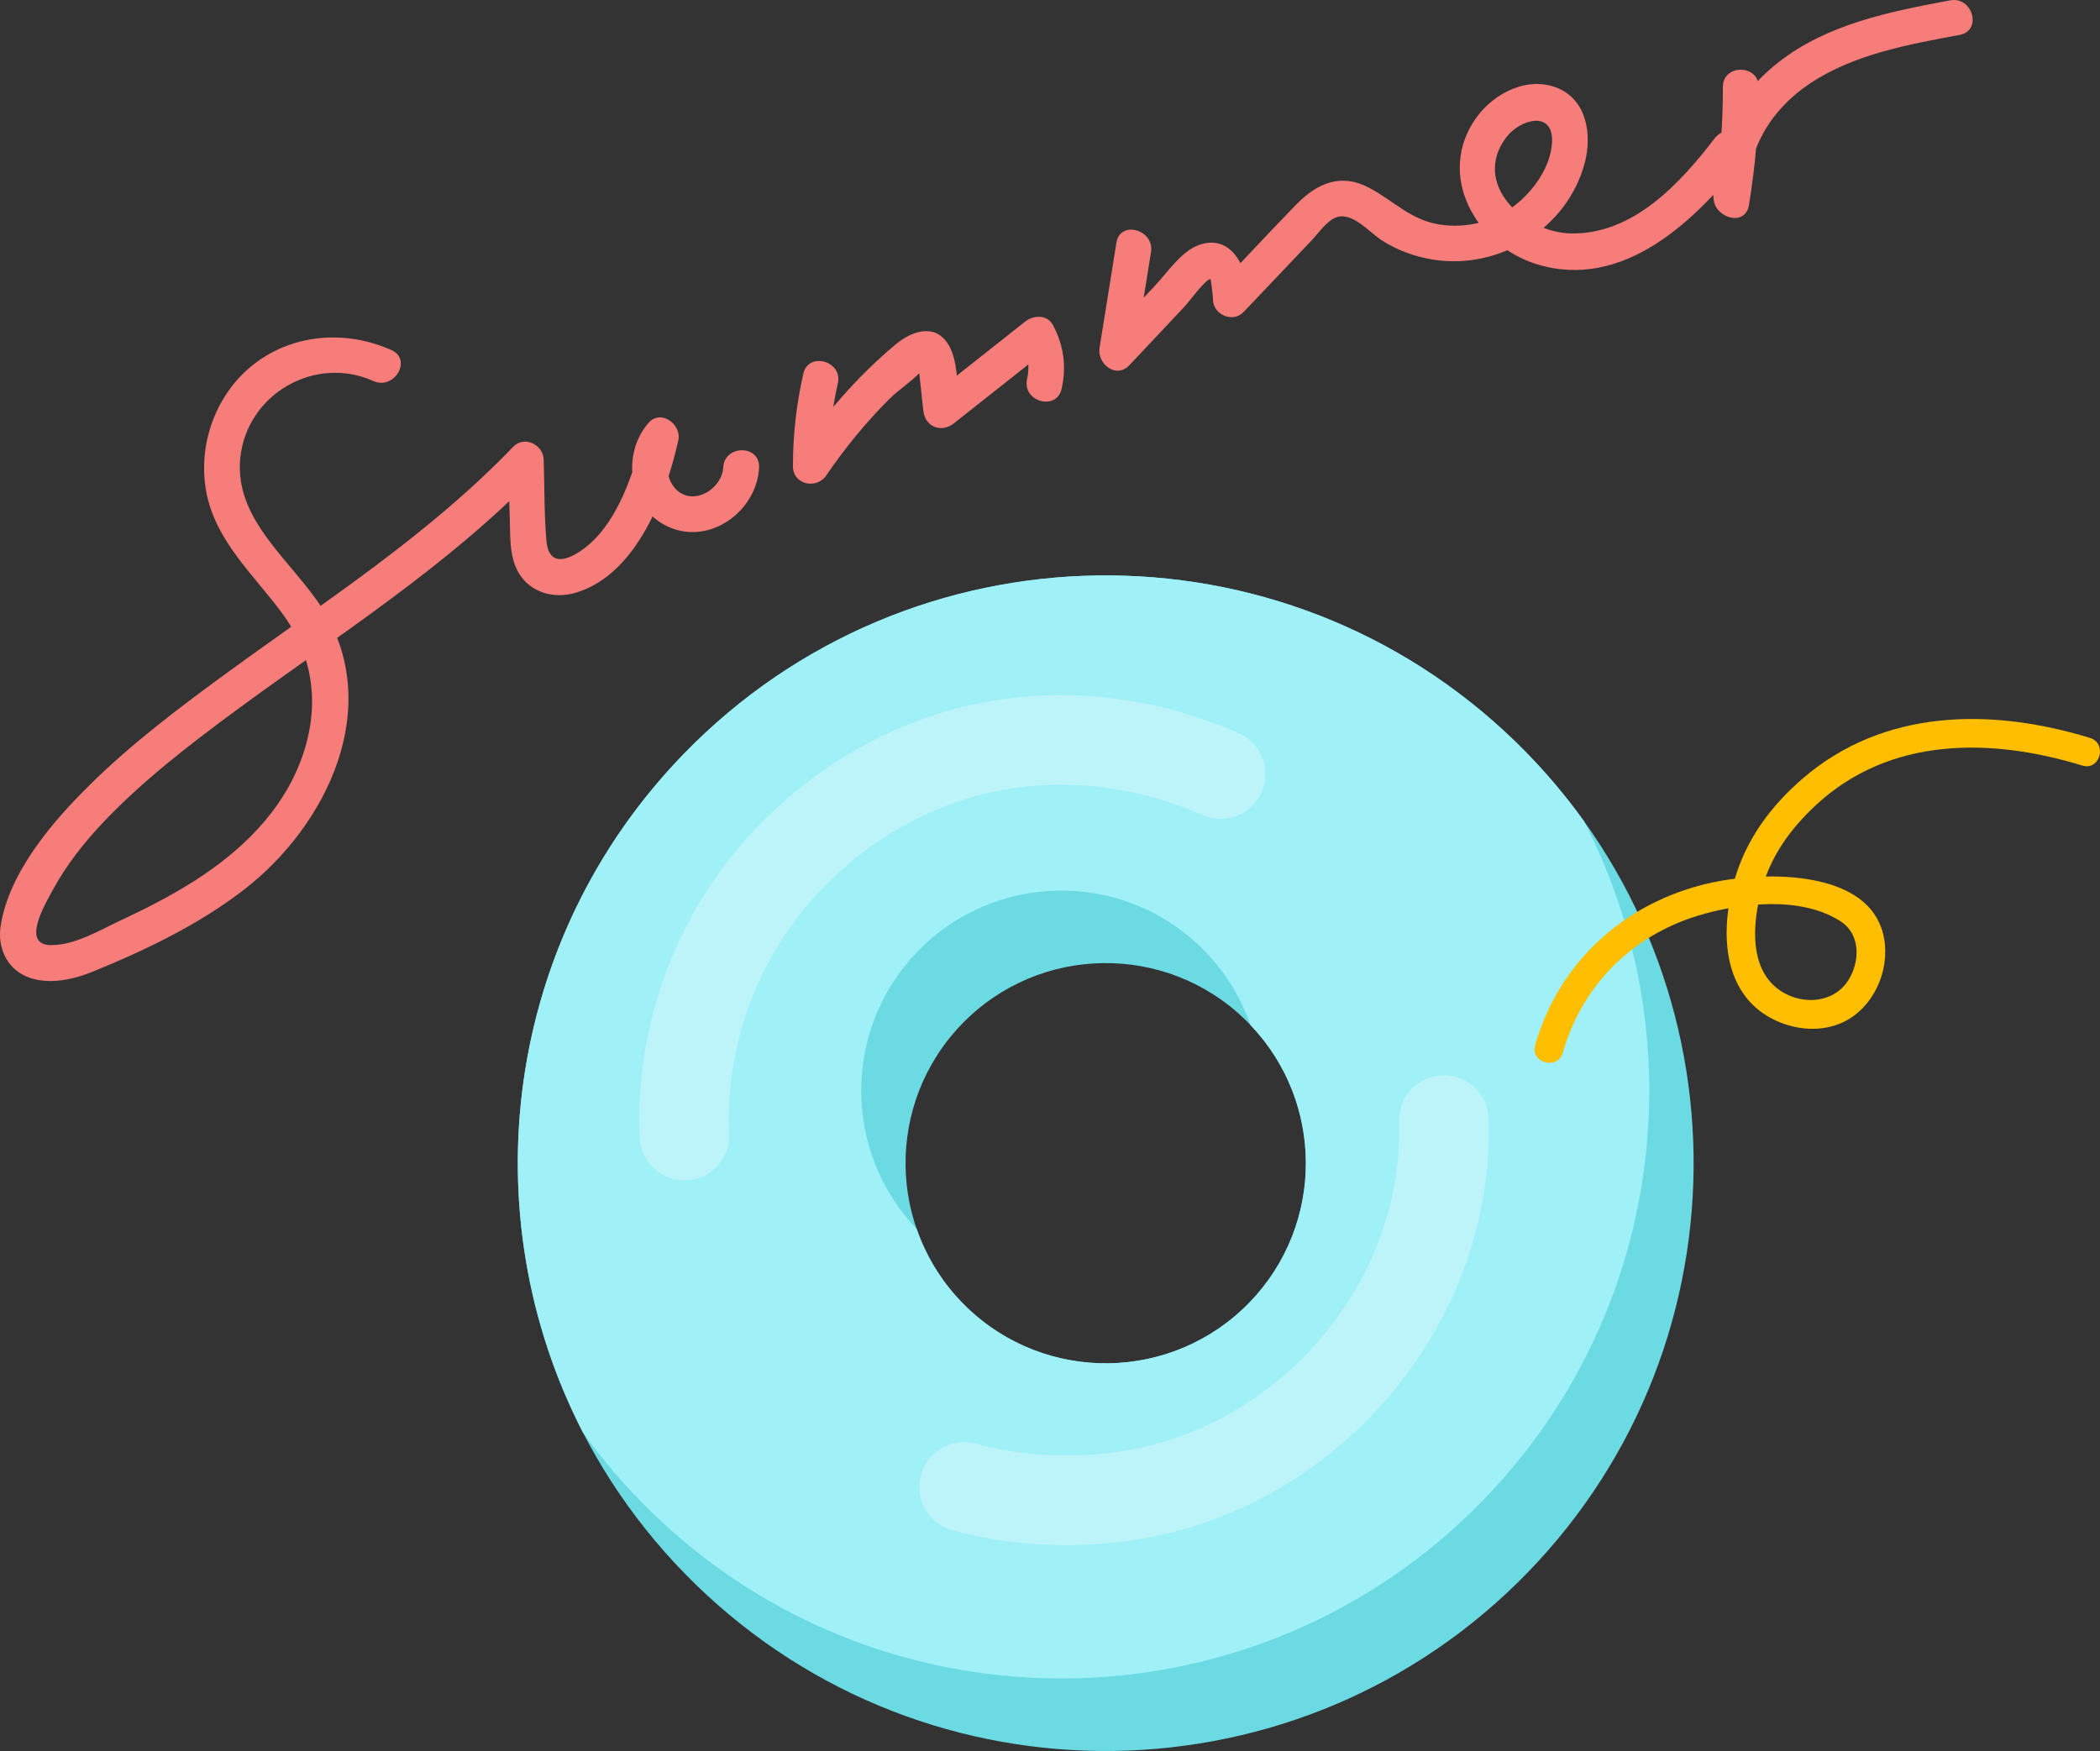   <svg xmlns="http://www.w3.org/2000/svg" viewBox="0 0 570.225 475.566">
   <rect x="0" y="0" width="570.225" height="475.566" fill="#333333" stroke="none"/>
   <g>
    <g>
     <g>
      <path d="M411.476,201.416c-63.241-61.433-164.31-59.968-225.744,3.273-61.433,63.241-59.968,164.31,3.273,225.744,63.241,61.433,164.31,59.968,225.744-3.273,61.433-63.241,59.968-164.31-3.273-225.744Zm-149.106,153.494c-21.531-20.916-22.03-55.326-1.114-76.857,20.916-21.531,55.326-22.03,76.857-1.115,21.531,20.916,22.03,55.326,1.114,76.857-20.916,21.531-55.326,22.03-76.857,1.114Z" style="fill:#6bdae3;">
      </path>
      <path d="M430.13,223.068c-5.467-7.629-11.684-14.882-18.654-21.653-63.242-61.433-164.31-59.968-225.744,3.273-49.052,50.496-58,125.106-27.422,184.403,5.468,7.629,11.684,14.882,18.654,21.653,63.241,61.433,164.31,59.968,225.743-3.273,49.052-50.496,58-125.106,27.422-184.403Zm-90.903,130.727c-20.916,21.531-55.326,22.03-76.857,1.114-6.293-6.113-10.775-13.383-13.466-21.143-20.107-21.026-20.131-54.361,.309-75.402,20.916-21.531,55.326-22.03,76.857-1.114,6.293,6.113,10.775,13.383,13.465,21.143,20.107,21.027,20.131,54.361-.309,75.403Z" style="fill:#9ff0f7;">
      </path>
      <g style="opacity:.3;">
       <path d="M185.834,320.597c-6.477,0-11.861-5.105-12.145-11.639-1.375-31.733,10.683-62.918,33.081-85.558,21.864-22.099,50.403-34.39,80.358-34.607,.271-.002,.541-.003,.811-.003,16.365,0,33.086,3.562,48.413,10.319,6.147,2.71,8.934,9.891,6.224,16.038-2.71,6.146-9.893,8.931-16.038,6.224-12.256-5.403-25.587-8.252-38.593-8.252-.214,0-.427,0-.64,.002-23.475,.171-45.934,9.898-63.24,27.391-17.65,17.84-27.152,42.404-26.069,67.394,.291,6.712-4.915,12.389-11.627,12.68-.179,.008-.358,.012-.535,.012Z" style="fill:#fff;">
       </path>
      </g>
      <g style="opacity:.3;">
       <path d="M289.536,419.661c-10.554,0-21.084-1.361-30.959-4.067-6.479-1.775-10.293-8.467-8.517-14.946,1.775-6.479,8.469-10.285,14.946-8.518,13.79,3.778,29.903,4.208,44.203,1.178,19.913-4.221,38.131-15.619,51.297-32.094,13.185-16.497,20.074-36.608,19.402-56.63-.226-6.714,5.034-12.34,11.749-12.565,.139-.005,.277-.007,.416-.007,6.529,0,11.929,5.18,12.149,11.756,.867,25.814-7.908,51.609-24.711,72.635-16.673,20.863-39.849,35.319-65.258,40.706-8.044,1.705-16.389,2.553-24.719,2.553Z" style="fill:#fff;">
       </path>
      </g>
     </g>
     <g>
      <path d="M106.307,95.09c-12.121-5.451-26.429-4.54-37.159,3.663-10.511,8.035-15.571,21.991-13.117,34.939,2.516,13.278,12.891,22.414,20.551,32.818,8.803,11.957,10.342,25.65,5.281,39.567-5.209,14.324-16.476,25.16-29.099,33.184-6.322,4.018-13,7.447-19.785,10.609-5.767,2.688-12.545,6.836-19.097,6.824-8.235-.015-1.699-11.014,.393-14.877,3.739-6.905,8.602-13.073,14.008-18.743,10.588-11.106,22.884-20.595,35.2-29.688,28.237-20.848,58.282-39.65,82.72-65.135l-8.306-3.441,.531,15.931c.143,4.285-.103,8.941,1.508,12.991,2.74,6.886,9.983,9.291,16.756,7.147,16.217-5.133,24.146-26.265,27.488-41.24,.981-4.396-4.758-8.657-8.133-4.734-7.394,8.595-5.392,23.252,5.434,28.171,11.327,5.147,24.073-4.331,24.633-16.099,.298-6.26-9.434-6.245-9.732,0-.236,4.954-6.232,9.541-11.051,7.205-4.318-2.093-5.444-8.86-2.403-12.396l-8.133-4.734c-2.454,11-7.318,26.08-17.238,32.663-4.492,2.981-8.632,3.496-9.183-2.849-.634-7.293-.502-14.739-.746-22.056-.136-4.088-5.295-6.581-8.306-3.441-22.878,23.858-50.737,41.722-77.298,61.083-13.078,9.533-26.174,19.381-37.705,30.778C14.219,223.211,2.478,236.873,.185,251.417c-.968,6.14,1.881,12.163,7.988,14.182,5.585,1.847,11.863,.404,17.145-1.753,14.332-5.851,28.661-12.729,40.955-22.228,22.606-17.468,38.097-49.73,21.197-76.408-8.138-12.846-23.913-23.901-22.229-40.788,1.725-17.312,20.225-28.092,36.154-20.929,5.666,2.548,10.62-5.836,4.912-8.403h0Z" style="fill:#f77d7b;">
      </path>
      <path d="M218.122,101.531c-1.866,8.268-2.823,16.641-2.809,25.119,.009,5.051,6.44,6.322,9.067,2.456,5.041-7.419,10.709-14.333,17.048-20.684,2.886-2.891,7.389-5.611,9.741-8.856-1.773-.529-2.296,.024-1.569,1.661l.371,3.436,.741,6.872c.475,4.401,4.881,6.15,8.306,3.441l26.178-20.71-7.642-.985c1.653,3.124,2.101,6.253,1.336,9.721-1.346,6.103,8.033,8.71,9.384,2.587,1.338-6.068,.592-11.722-2.317-17.22-1.607-3.037-5.321-2.821-7.642-.985l-26.178,20.71,8.306,3.441c-.583-5.41-.017-13.102-2.895-17.909-3.554-5.936-9.922-3.747-14.244-.164-10.573,8.765-19.626,19.399-27.326,30.732l9.067,2.456c-.013-7.632,.78-15.084,2.461-22.532,1.377-6.099-8.003-8.703-9.384-2.587h0Z" style="fill:#f77d7b;">
      </path>
      <path d="M303.151,65.901l-4.577,28.513c-.71,4.42,4.492,8.606,8.133,4.734l15.074-16.031c.978-1.04,5.611-7.377,6.925-7.314,.065,.003,.666,4.538,.661,5.503-.022,4.142,5.384,6.518,8.306,3.441l11.921-12.553,6.623-6.974c1.788-1.883,3.856-4.972,6.309-6.07,4.43-1.983,9.266,3.925,12.68,6.126,4.189,2.7,9.03,4.459,13.939,5.239,17.966,2.856,36.392-8.371,41.157-26.215,1.987-7.439,.706-16.891-7.129-20.283-8.15-3.529-17.434,1.173-22.275,7.909-11.068,15.4-.335,34.588,16.238,39.78,23.725,7.432,43.794-12.162,56.85-29.207,3.807-4.969-4.642-9.822-8.403-4.912-9.416,12.292-22.118,26.08-38.953,25.818-12.654-.197-27.134-13.368-17.676-26.046,3.725-4.992,12.923-7.555,12.476,1.287-.335,6.633-4.951,13.112-10.028,17.077-5.746,4.488-13.11,6.355-20.313,5.286-8.042-1.193-12.545-6.425-19.342-10.02-7.657-4.05-14.107-1.242-19.763,4.559-7.159,7.343-14.131,14.88-21.194,22.316l8.306,3.441c.039-7.331-4.034-17.901-13.274-14.869-4.93,1.618-8.825,7.565-12.235,11.192l-13.763,14.637,8.133,4.734,4.577-28.513c.983-6.127-8.392-8.764-9.384-2.587h0Z" style="fill:#f77d7b;">
      </path>
      <path d="M467.824,23.632c.019,9.886-.702,19.699-2.303,29.457l9.558,1.294c-1.621-12.913,5.829-24.706,16.377-31.703,12.059-7.998,26.699-10.6,40.673-13.2,6.149-1.144,3.545-10.525-2.587-9.384-16.209,3.016-33.248,6.375-46.56,16.768-11.329,8.845-19.484,22.797-17.635,37.518,.611,4.864,8.58,7.252,9.558,1.294,1.742-10.615,2.671-21.285,2.651-32.044-.012-6.261-9.743-6.273-9.732,0h0Z" style="fill:#f77d7b;">
      </path>
     </g>
     <path d="M424.351,285.921c5.202-18.143,18.57-31.658,36.595-37.191,11.483-3.525,28.261-5.493,38.969,1.59,5.32,3.519,5.159,10.829,1.994,15.871-4.529,7.213-14.975,6.853-20.681,1.05-6.202-6.307-5.087-17.238-3.046-25.048,2.478-9.48,7.817-16.952,14.951-23.571,20.043-18.598,47.504-18.3,72.302-10.697,4.801,1.472,6.853-6.041,2.07-7.507-26.728-8.194-55.945-8.004-78.041,11.056-8.616,7.432-15.363,16.537-18.49,27.551-2.885,10.163-3.698,22.98,3.128,31.817,6.225,8.06,19.16,11.35,28.057,5.872,7.564-4.657,11.357-14.747,9.119-23.294-4.244-16.205-28.506-16.434-41.485-14.593-25.261,3.583-45.857,20.29-52.949,45.024-1.383,4.825,6.127,6.885,7.507,2.07h0Z" style="fill:#ffbf00;">
     </path>
    </g>
   </g>
  </svg>
